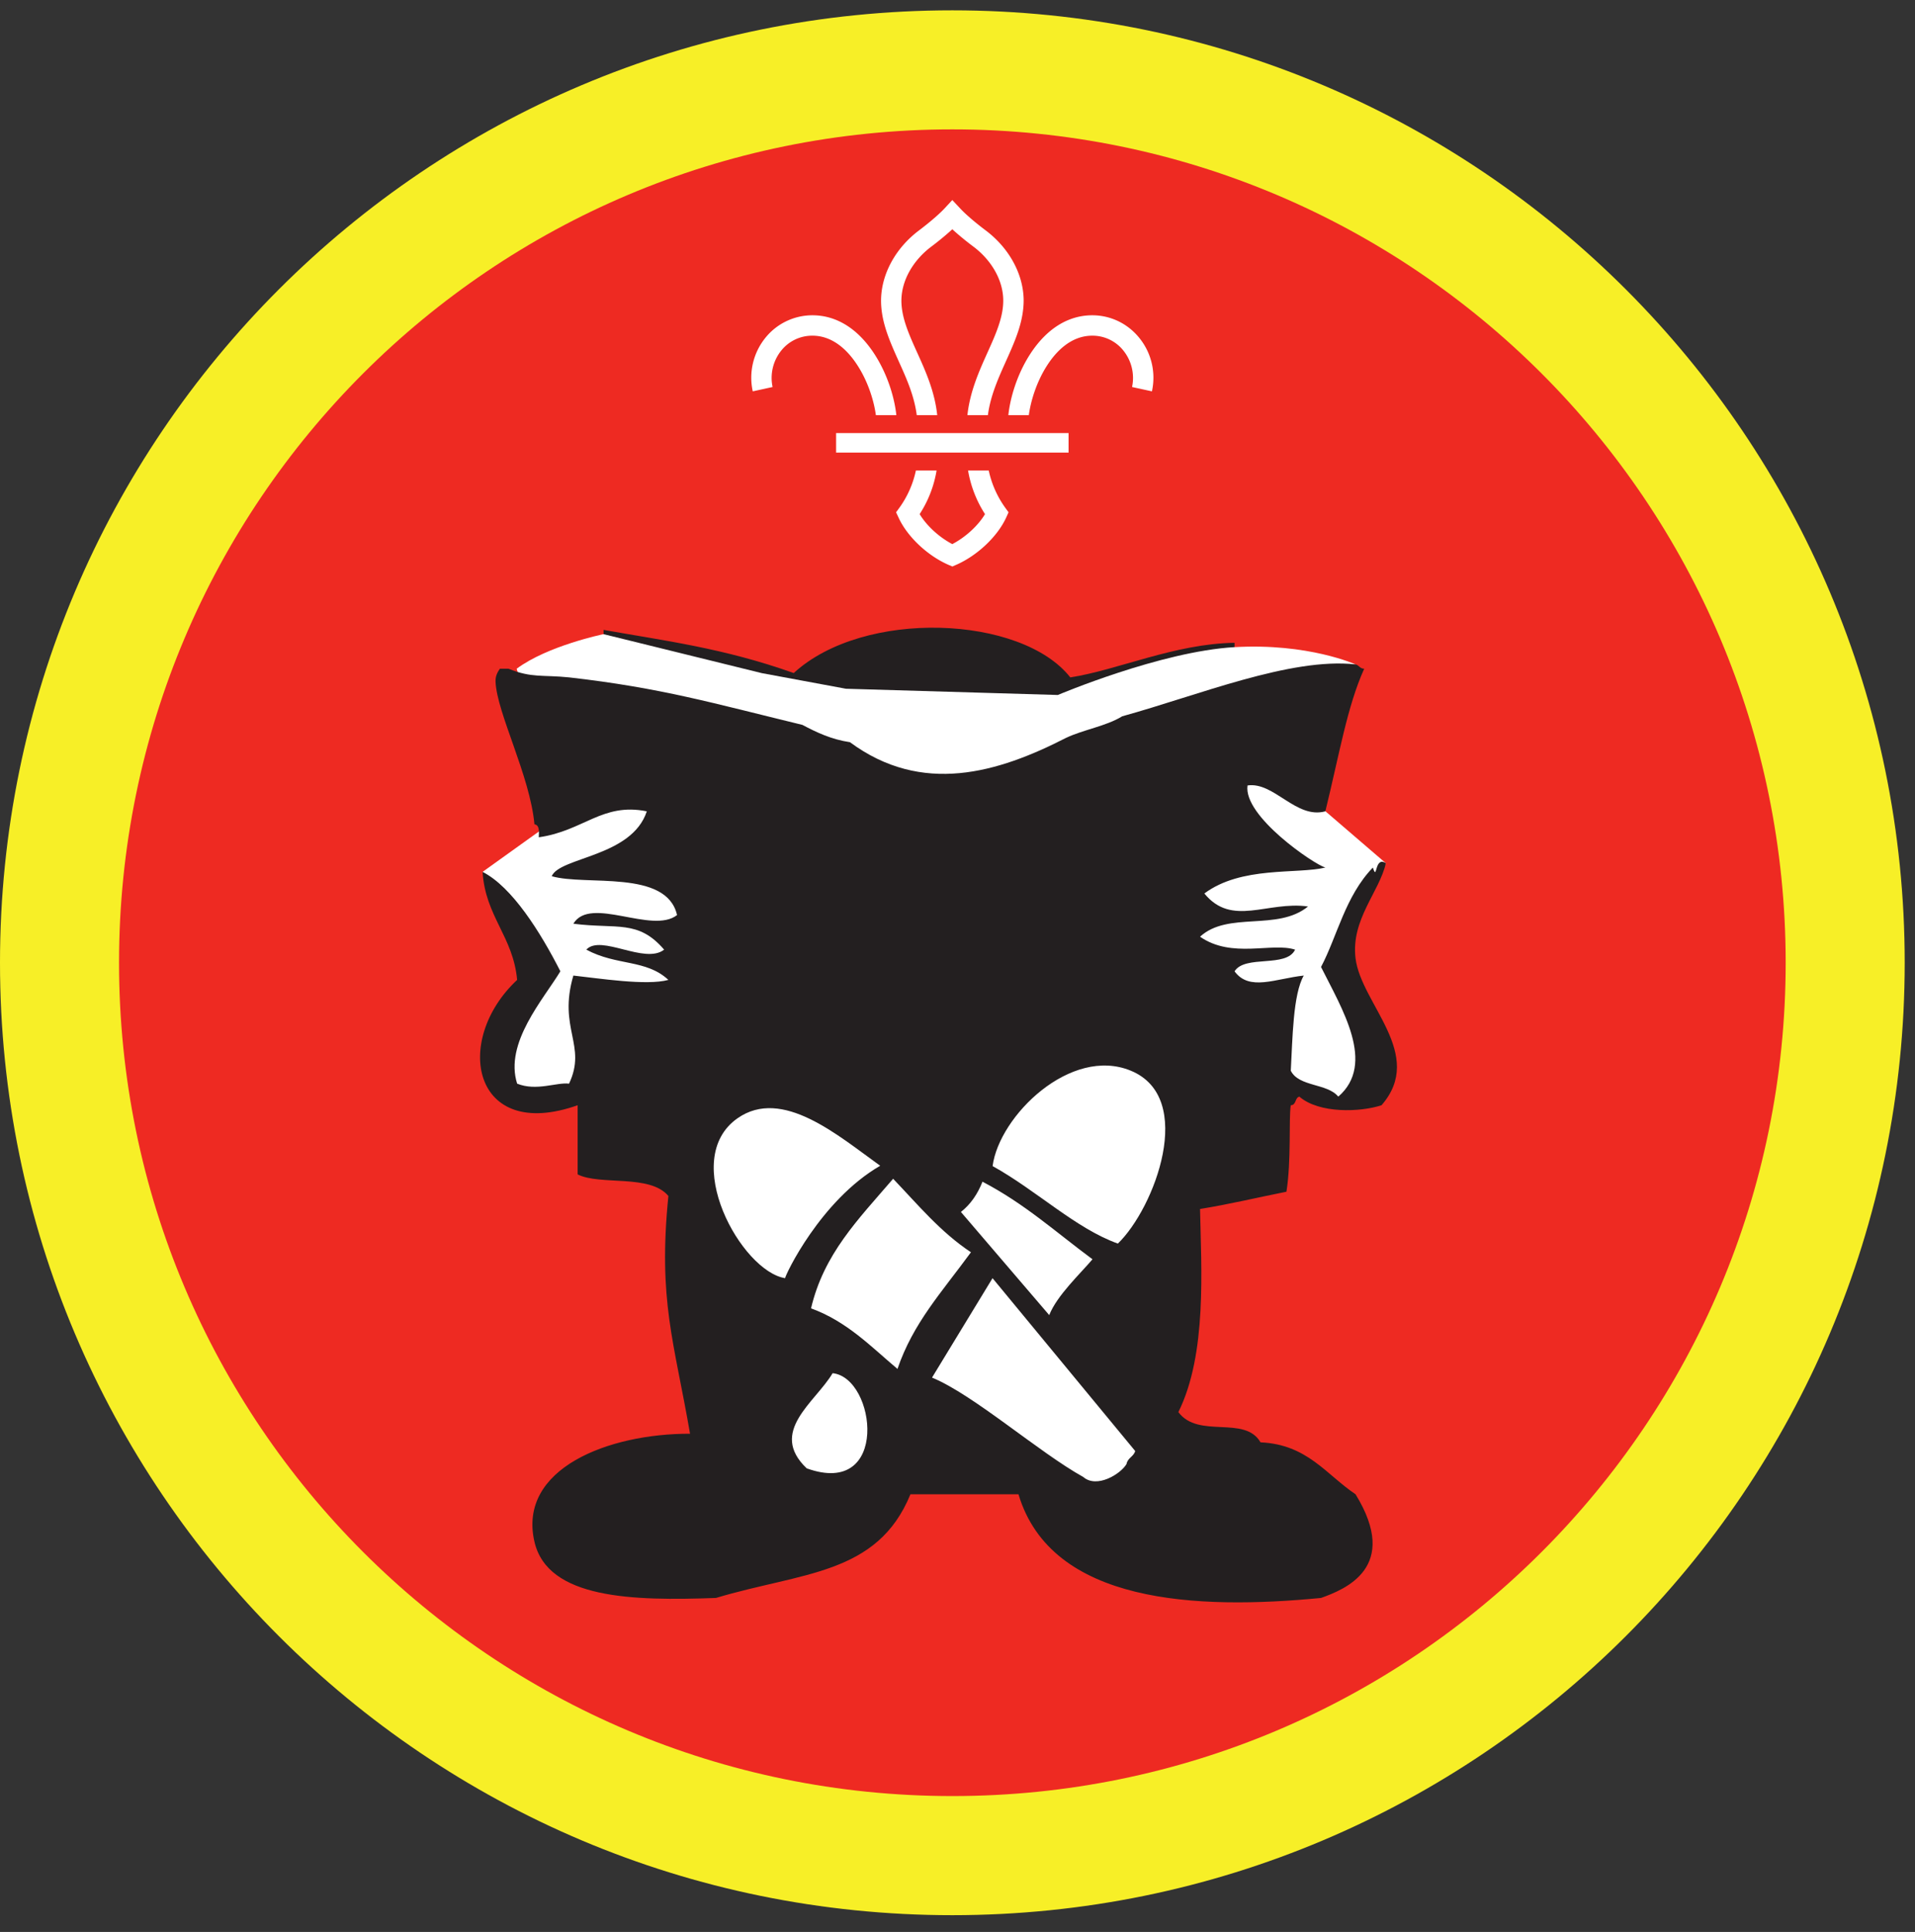 <ns0:svg xmlns:ns0="http://www.w3.org/2000/svg" height="153.333" viewBox="0 0 152 153.333" width="152"><ns0:rect x="0" y="0" width="152" height="153.333" fill="#333333" stroke="none"/><ns0:path d="M75.588.82C33.844.82 0 34.664 0 76.408c0 41.75 33.844 75.595 75.588 75.595 41.75 0 75.595-33.844 75.595-75.595C151.183 34.664 117.339.82 75.588.82" fill="#f7ef27" fill-rule="evenodd" /><ns0:path d="M141.735 76.408c0 36.532-29.615 66.141-66.142 66.141-36.53 0-66.145-29.609-66.145-66.141 0-36.525 29.615-66.14 66.145-66.14 36.527 0 66.142 29.615 66.142 66.14" fill="#ee2a22" fill-rule="evenodd" /><ns0:path d="M97.99 51.361c-3.006 1.412-7.146 2.251-12.693 4.459-3.437 1.375-7.428 4.536-10.63 4.12-1.12-.152-1.818-1.136-3.088-1.719-5.934-2.729-13.569-4.78-19.896-6.521-.281-.063-.344-.339-.688-.339-1.016-.353-2.485-.26-3.088-1.03v-.339c4.75.85 9.52 1.437 15.093 3.427 5.568-5.11 18.073-4.588 21.953.344 3.771-.58 8.271-2.672 13.037-2.746v.344" fill="#231f20" fill-rule="evenodd" /><ns0:path d="M57.495 120.96l12.369-2.724 2.475-2.724 9.645 1.735 5.199 3.463 5.686-3.958-.989-2.724-.74-7.172 2.224-11.87 4.453-4.207 3.714-4.948 4.693 1.208 2.479-.464-.744-5.938-1.73-3.958L110 68.512l-5.75-4.943 3.343-10.837s-3.738-1.704-9.603-1.37c-5.86.333-14.026 3.797-14.026 3.797l-16.819-.495-6.681-1.24-12.557-3.093s-4.434.91-6.897 2.744l2.053 6.781.333 5.693-5.093 3.651 3.858 8.219-2.473 5.442.495 3.959 2.719.495 4.696-1.235 3.22-.744 3.958 10.39 1.979 20.282.74 4.952" fill="#fff" fill-rule="evenodd" /><ns0:path d="M66.088 108.986c-1.374 2.318-5.119 4.635-2.057 7.553 6.61 2.38 5.521-7.188 2.057-7.553zm7.89.35c3.303 1.359 8.465 5.921 12.006 7.89 1.068.927 2.964-.229 3.432-1.031.084-.49.563-.578.688-1.031l-11.323-13.719zm-3.087-15.781c-2.812 3.27-5.5 5.968-6.516 10.286 2.849 1.036 4.75 3.03 6.86 4.807 1.26-3.667 3.468-6.027 5.833-9.26-2.412-1.595-4.219-3.786-6.177-5.833zm12.39 10.822c.61-1.562 2.511-3.333 3.433-4.432-2.96-2.193-5.354-4.39-8.73-6.157-.386.98-.943 1.797-1.713 2.402zM69.864 92.523c-3.354-2.406-7.776-6.25-11.323-3.77-4.65 3.255.314 12.15 3.776 12.692 0-.229 2.803-6.172 7.547-8.922zM89.76 84.98c-4.77-1.973-10.448 3.579-10.974 7.568 3.485 1.932 6.61 4.963 9.943 6.151 2.916-2.812 6.235-11.573 1.03-13.719zm-.687-28.13c6.015-1.656 13.348-4.687 18.52-4.12.282.067.344.344.688.344-1.354 3.016-1.953 6.709-3.084 11.318-2.322.64-4.077-2.365-6.176-2.052-.36 2.438 5.291 6.271 6.176 6.515-2.28.542-6.656-.135-9.604 2.058 2.193 2.682 4.986.583 8.23 1.031-2.421 1.984-6.354.36-8.572 2.4 2.535 1.762 5.713.428 7.546 1.027-.704 1.47-3.964.385-4.807 1.719 1.171 1.604 3.25.578 5.494.338-.859 1.495-.89 5.016-1.03 7.552.644 1.292 2.895.984 3.77 2.058 3.016-2.61.281-6.99-1.37-10.292 1.277-2.411 1.922-5.626 4.115-7.89.364 1.166.104-.959 1.031-.345-.516 2.281-2.781 4.47-2.407 7.548.448 3.635 5.579 7.63 2.063 11.661-1.672.552-4.948.677-6.52-.682-.37.082-.23.677-.683.682-.172 1.12.052 4.375-.344 6.864-2.292.454-4.5.99-6.858 1.37.088 4.657.577 11.505-1.72 16.12 1.594 2.146 5.266.223 6.521 2.401 3.724.167 5.213 2.563 7.541 4.12 3.584 5.823-.869 7.557-2.738 8.23-9.834.953-21.412.489-24.016-8.23h-8.574c-2.625 6.421-8.625 6.183-15.437 8.23-6.604.243-13.359.082-14.407-4.46-1.342-5.806 5.876-8.593 12.35-8.573-1.26-7.307-2.552-10.561-1.719-18.869-1.459-1.76-5.412-.812-7.203-1.714v-5.489c-8.339 2.954-9.953-5.136-4.802-9.948-.318-3.453-2.52-5.026-2.744-8.573 2.358 1.198 4.609 4.817 6.176 7.89-1.348 2.225-4.458 5.698-3.432 8.918 1.532.619 3.141-.125 4.12 0 1.442-3.057-.896-4.36.343-8.579 2 .214 5.813.823 7.542.344-1.776-1.652-4.088-1.098-6.516-2.401 1.161-1.25 4.641 1.203 6.178 0-2.063-2.401-3.724-1.615-7.204-2.057 1.345-2.25 6.25.864 8.23-.688-.833-3.646-7.235-2.296-9.948-3.083.64-1.527 6.359-1.521 7.547-5.15-3.536-.715-5.016 1.56-8.574 2.06.027-.489.052-.973-.344-1.03-.358-3.875-2.984-8.828-3.088-11.317-.016-.475.162-.756.344-1.032h.683c1.843.75 2.708.474 4.807.688 7.323.833 11.437 2.052 18.521 3.77 1.124.594 2.285 1.15 3.776 1.375 5.724 4.235 11.755 2.423 17.15-.343 1.396-.662 3.189-.928 4.46-1.714" fill="#231f20" fill-rule="evenodd" /><ns0:path d="M68.036 28.96c.896 1.365 1.344 2.928 1.485 3.99h1.624c-.135-1.302-.661-3.198-1.754-4.875-1.303-1.995-2.995-3.047-4.896-3.052h-.016a4.788 4.788 0 0 0-3.73 1.792 5.03 5.03 0 0 0-1 4.245l1.574-.344a3.466 3.466 0 0 1 .682-2.885 3.135 3.135 0 0 1 2.474-1.188h.01c1.683 0 2.86 1.26 3.547 2.317M79.776 40.279a7.917 7.917 0 0 1-1.297-2.934h-1.64a9.26 9.26 0 0 0 1.344 3.46c-.552.922-1.547 1.832-2.595 2.379-1.047-.547-2.036-1.457-2.593-2.38a9.065 9.065 0 0 0 1.344-3.459h-1.642a7.83 7.83 0 0 1-1.295 2.934l-.277.38.198.426c.687 1.495 2.265 2.995 3.937 3.735l.328.14h.005l.324-.14c1.671-.74 3.255-2.24 3.943-3.735l.192-.426-.276-.38M83.14 28.96c-.89 1.365-1.337 2.928-1.479 3.99h-1.625c.136-1.302.657-3.198 1.75-4.875 1.302-1.995 3-3.047 4.902-3.052h.01c1.453 0 2.812.656 3.729 1.792a5.012 5.012 0 0 1 1.005 4.245l-1.577-.344a3.467 3.467 0 0 0-.683-2.885 3.127 3.127 0 0 0-2.475-1.188h-.004c-1.688 0-2.865 1.26-3.553 2.317M72.765 32.95h1.626c-.198-1.88-.932-3.51-1.588-4.958-.652-1.443-1.267-2.808-1.256-4.161.016-1.563.906-3.156 2.385-4.266.261-.193.995-.761 1.656-1.37.663.609 1.402 1.177 1.663 1.37 1.478 1.11 2.369 2.703 2.38 4.266.01 1.353-.604 2.718-1.256 4.161-.651 1.448-1.385 3.077-1.589 4.959h1.626c.203-1.553.833-2.943 1.437-4.292.724-1.61 1.406-3.13 1.402-4.844-.022-2.063-1.153-4.136-3.032-5.542-.224-.166-1.375-1.041-2.036-1.761l-.595-.635-.588.635c-.667.72-1.817 1.595-2.036 1.761-1.881 1.406-3.01 3.48-3.032 5.542-.01 1.713.677 3.234 1.396 4.844.61 1.349 1.24 2.74 1.437 4.292M66.364 35.919h18.453v-1.547H66.364z" fill="#fff" /></ns0:svg>